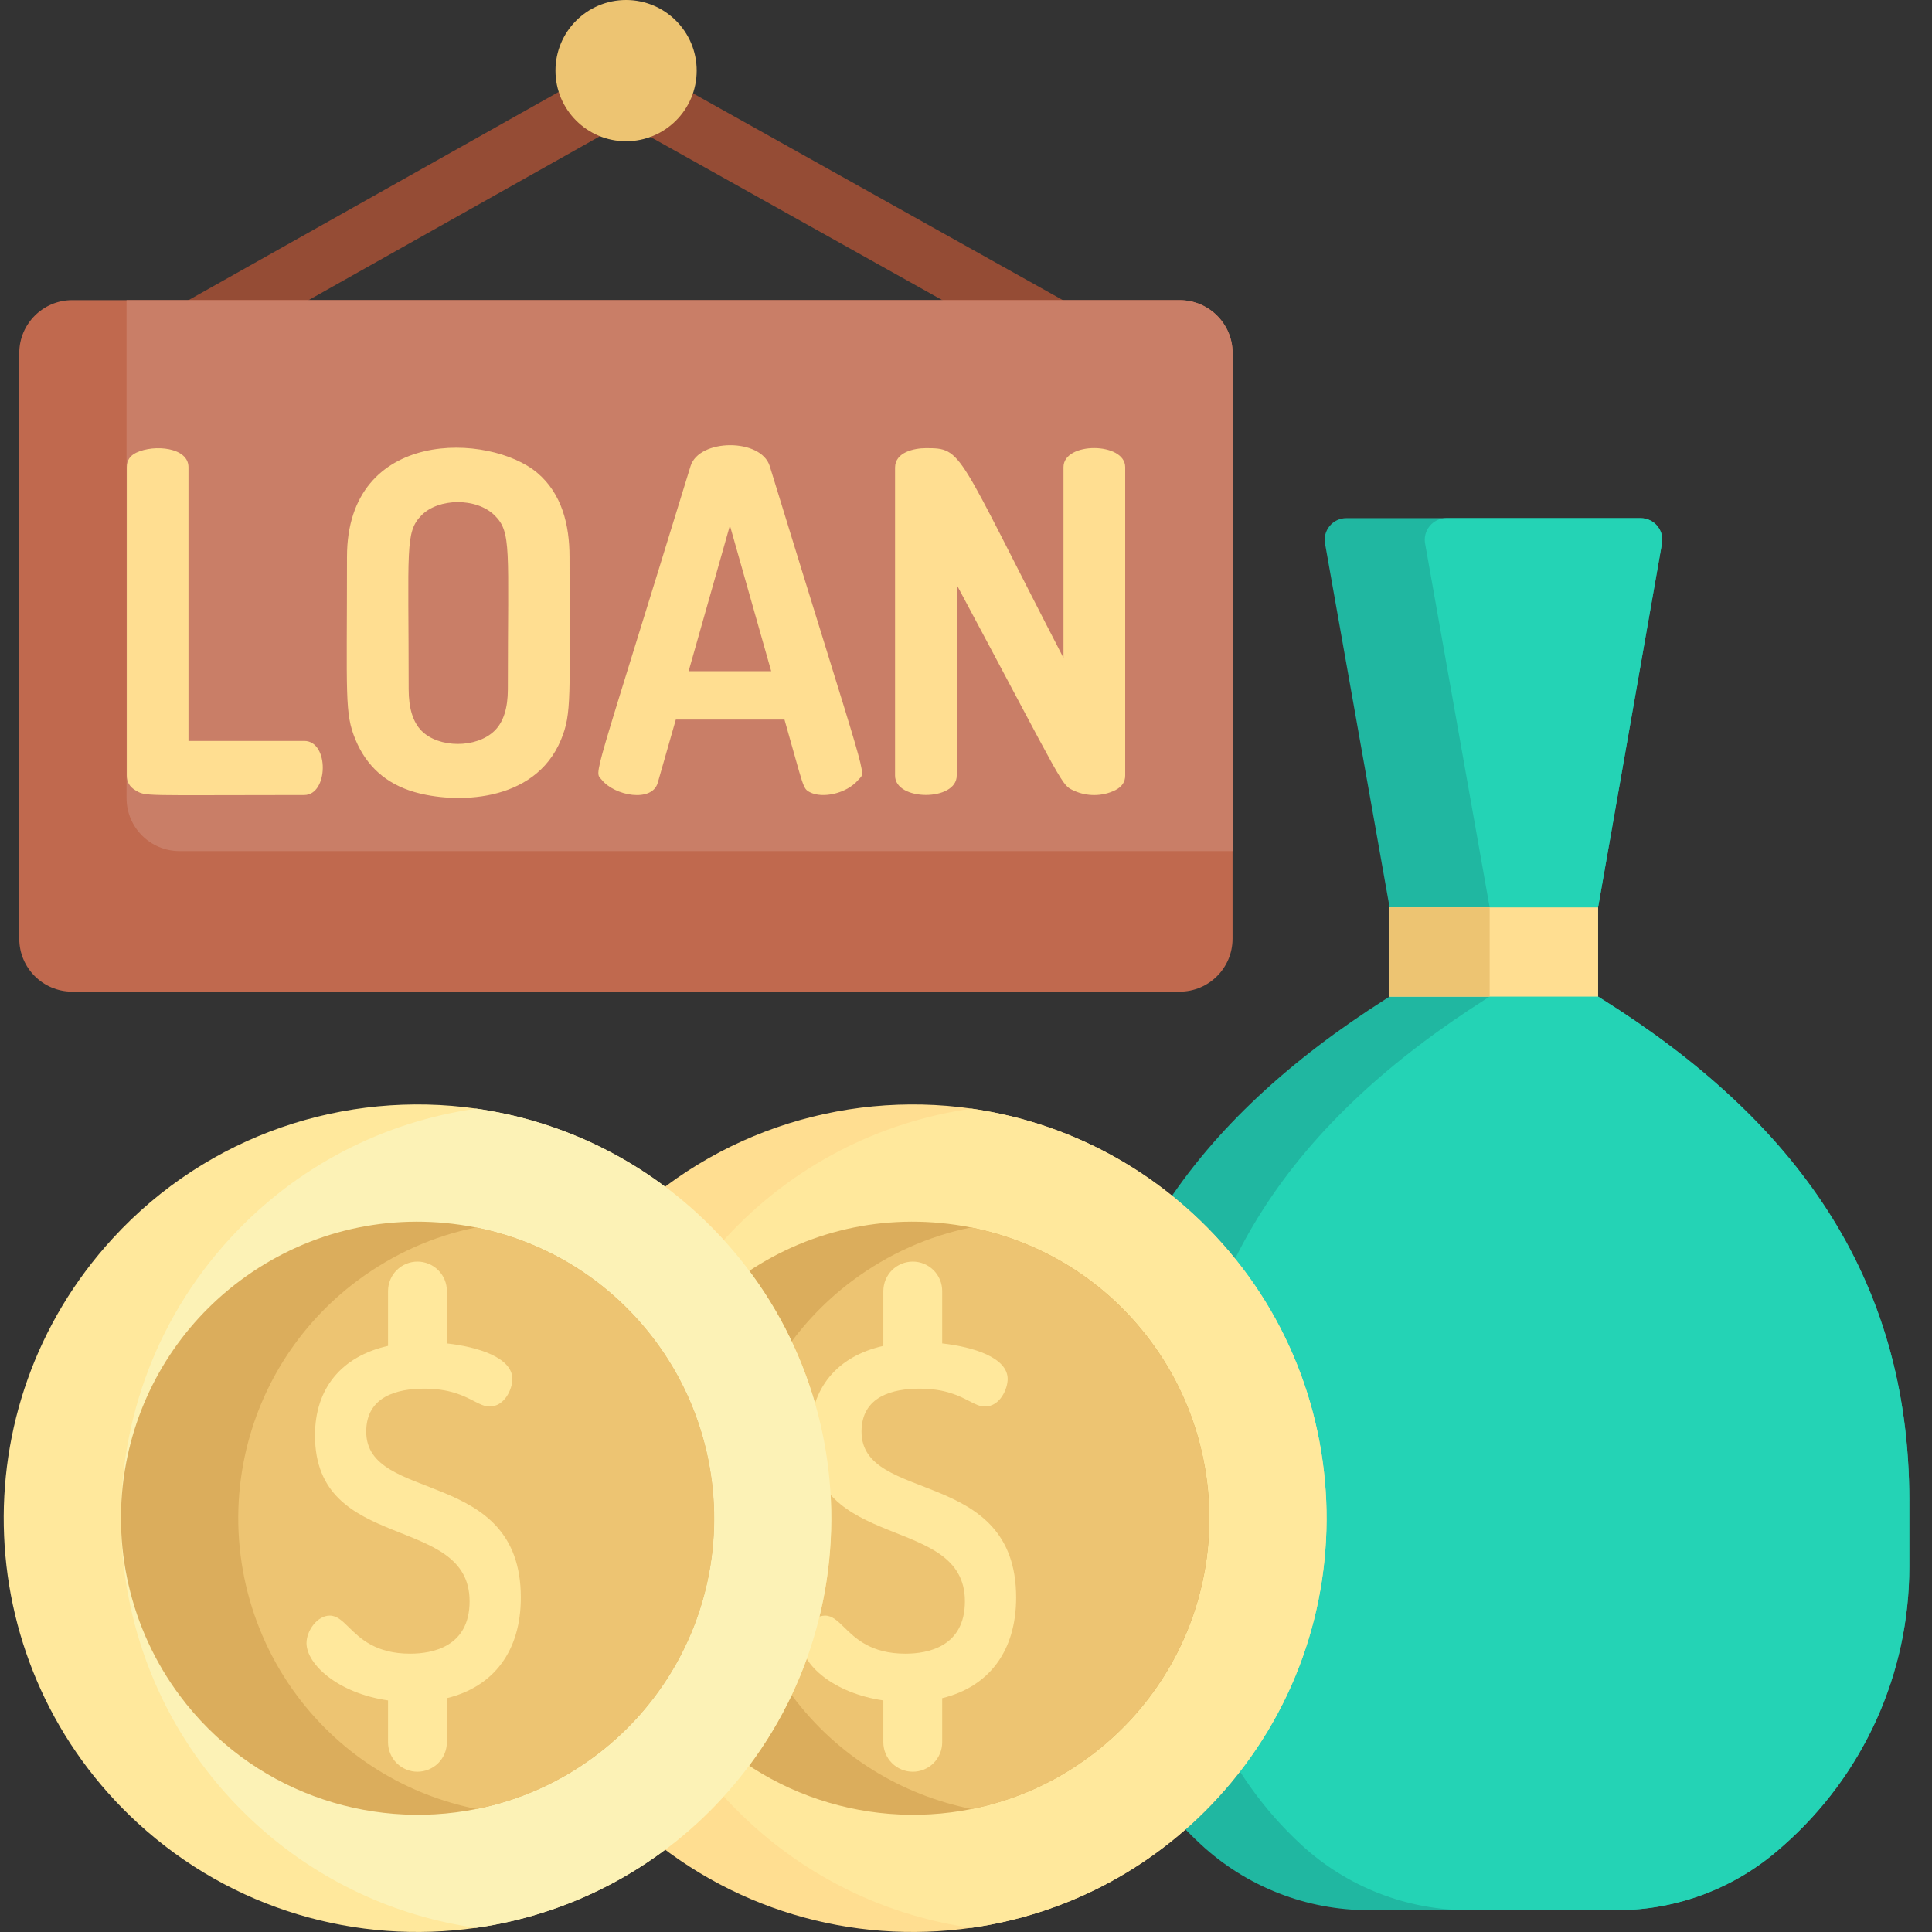 <svg width="65" height="65" viewBox="0 0 65 65" fill="none" xmlns="http://www.w3.org/2000/svg">
<rect x="0" y="0" width="65" height="65" fill="#333333" stroke="none"/>
<g clip-path="url(#clip0_1232_30195)">
<path d="M4.406 11.187L5.375 12.914L21.057 4.092L20.089 2.365L4.406 11.187Z" fill="#954C35"/>
<path d="M21.929 2.365L20.961 4.092L37.369 13.266L38.338 11.54L21.929 2.365Z" fill="#954C35"/>
<path d="M64.237 50.491V52.717C64.237 54.49 63.86 56.242 63.131 57.858C62.401 59.473 61.336 60.915 60.007 62.087L59.888 62.191C58.372 63.528 56.419 64.266 54.398 64.266H46.044C45.01 64.266 43.986 64.073 43.023 63.697C42.06 63.321 41.176 62.769 40.416 62.068C39.147 60.898 38.134 59.478 37.441 57.897C36.748 56.316 36.391 54.608 36.391 52.882V50.423C36.391 42.869 40.253 37.66 46.628 33.607L46.751 33.529V30.527L44.583 18.309C44.488 17.857 44.834 17.432 45.297 17.432H55.197C55.659 17.432 56.005 17.856 55.912 18.308L53.767 30.523V33.529L53.912 33.62C60.338 37.662 64.237 42.9 64.237 50.491Z" fill="#20B7A1"/>
<path d="M64.236 50.491V52.717C64.236 54.49 63.859 56.242 63.13 57.858C62.4 59.473 61.335 60.915 60.006 62.087L59.887 62.191C58.371 63.528 56.418 64.266 54.397 64.266H49.411C48.377 64.266 47.353 64.073 46.39 63.697C45.427 63.321 44.543 62.769 43.783 62.068C42.514 60.898 41.501 59.478 40.808 57.897C40.115 56.316 39.758 54.608 39.758 52.882V50.423C39.758 42.869 43.62 37.66 49.995 33.607L50.118 33.529V30.527L47.95 18.309C47.856 17.857 48.201 17.432 48.664 17.432H55.197C55.658 17.432 56.004 17.856 55.91 18.308L53.767 30.523V33.529L53.911 33.62C60.337 37.662 64.237 42.9 64.237 50.491H64.236Z" fill="#24D3B5"/>
<path d="M46.75 30.529H53.767V33.529H46.75V30.529Z" fill="#FFDE91"/>
<path d="M46.75 30.529H50.118V33.529H46.75V30.529Z" fill="#EDC472"/>
<path d="M40.965 60.493C38.7 62.959 35.753 64.423 32.678 64.859C28.692 65.427 24.493 64.268 21.296 61.333C15.632 56.135 15.256 47.328 20.456 41.665C23.681 38.15 28.296 36.672 32.687 37.298C35.373 37.681 37.975 38.85 40.124 40.824C45.788 46.023 46.164 54.83 40.965 60.493Z" fill="#FFDE91"/>
<path d="M40.965 60.493C38.7 62.96 35.754 64.424 32.678 64.861C29.993 64.478 27.39 63.308 25.241 61.334C19.577 56.136 19.201 47.329 24.401 41.666C26.666 39.199 29.613 37.736 32.687 37.299C35.373 37.682 37.976 38.851 40.125 40.825C45.789 46.024 46.165 54.831 40.965 60.493Z" fill="#FFE89C"/>
<path d="M40.515 52.941C40.051 55.401 38.687 57.581 36.68 59.081C35.499 59.964 34.136 60.572 32.69 60.862C29.027 61.597 25.092 60.238 22.715 57.051C21.047 54.817 20.389 51.965 20.907 49.225C21.372 46.764 22.735 44.583 24.743 43.085C26.879 41.491 29.509 40.825 32.147 41.207C32.322 41.232 32.498 41.263 32.67 41.297C35.093 41.78 37.222 43.121 38.709 45.115C40.375 47.348 41.034 50.201 40.515 52.941Z" fill="#DBAD5C"/>
<path d="M40.512 52.941C40.047 55.401 38.684 57.581 36.677 59.081C35.496 59.964 34.133 60.573 32.687 60.862C30.355 60.395 28.182 59.102 26.652 57.051C24.985 54.817 24.326 51.965 24.845 49.225C25.311 46.764 26.673 44.583 28.681 43.085C29.884 42.189 31.24 41.586 32.667 41.297C35.089 41.78 37.219 43.121 38.705 45.115C40.372 47.348 41.031 50.202 40.512 52.941Z" fill="#EDC472"/>
<path d="M34.187 53.748C34.187 49.339 28.985 50.603 28.985 48.166C28.985 46.971 30.047 46.72 30.937 46.72C31.798 46.72 32.266 46.962 32.609 47.138C32.807 47.24 32.964 47.321 33.135 47.321C33.646 47.321 33.902 46.728 33.902 46.396C33.902 45.675 32.748 45.315 31.699 45.198V43.435C31.699 43.173 31.595 42.921 31.409 42.735C31.224 42.55 30.972 42.445 30.709 42.445C30.447 42.445 30.195 42.55 30.009 42.735C29.824 42.921 29.72 43.173 29.719 43.435V45.281C28.16 45.633 27.261 46.704 27.261 48.293C27.261 52.274 32.463 50.903 32.463 53.873C32.463 55.407 31.21 55.636 30.463 55.636C29.304 55.636 28.781 55.123 28.399 54.747C28.184 54.537 28 54.355 27.76 54.355C27.338 54.355 26.977 54.864 26.977 55.281C26.977 55.985 28.022 56.964 29.719 57.209V58.618C29.719 58.748 29.745 58.877 29.795 58.997C29.844 59.117 29.917 59.226 30.009 59.318C30.101 59.41 30.21 59.483 30.33 59.532C30.451 59.582 30.579 59.608 30.709 59.608C30.972 59.608 31.224 59.504 31.409 59.318C31.595 59.132 31.699 58.88 31.699 58.618V57.133C33.277 56.749 34.187 55.543 34.187 53.748Z" fill="#FFE89C"/>
<path d="M24.301 60.493C22.036 62.959 19.089 64.423 16.014 64.859C12.028 65.427 7.829 64.268 4.632 61.333C-1.032 56.135 -1.408 47.328 3.792 41.665C7.017 38.15 11.632 36.672 16.023 37.298C18.709 37.681 21.311 38.85 23.46 40.824C29.124 46.023 29.5 54.83 24.301 60.493Z" fill="#FFE89C"/>
<path d="M24.301 60.493C22.037 62.96 19.089 64.424 16.015 64.861C13.329 64.478 10.726 63.308 8.577 61.334C2.913 56.136 2.537 47.329 7.737 41.666C10.002 39.199 12.948 37.736 16.024 37.299C18.709 37.682 21.312 38.851 23.461 40.825C29.125 46.024 29.501 54.831 24.301 60.493Z" fill="#FCF2B6"/>
<path d="M23.851 52.941C23.387 55.401 22.023 57.581 20.016 59.081C18.835 59.964 17.472 60.572 16.026 60.862C12.363 61.597 8.428 60.238 6.051 57.051C4.383 54.817 3.725 51.965 4.243 49.225C4.708 46.764 6.071 44.583 8.079 43.085C10.215 41.491 12.845 40.825 15.483 41.207C15.658 41.232 15.834 41.263 16.006 41.297C18.428 41.78 20.558 43.121 22.045 45.115C23.711 47.348 24.37 50.201 23.851 52.941H23.851Z" fill="#DBAD5C"/>
<path d="M23.856 52.941C23.391 55.401 22.028 57.581 20.02 59.081C18.84 59.964 17.477 60.573 16.031 60.862C13.699 60.395 11.525 59.102 9.995 57.051C8.329 54.817 7.67 51.965 8.189 49.225C8.655 46.764 10.017 44.583 12.025 43.085C13.227 42.189 14.584 41.586 16.011 41.297C18.433 41.78 20.563 43.121 22.049 45.115C23.716 47.348 24.374 50.202 23.856 52.941H23.856Z" fill="#EDC472"/>
<path d="M17.523 53.748C17.523 49.339 12.321 50.603 12.321 48.166C12.321 46.971 13.383 46.72 14.273 46.72C15.134 46.72 15.602 46.962 15.945 47.138C16.143 47.24 16.3 47.321 16.471 47.321C16.982 47.321 17.238 46.728 17.238 46.396C17.238 45.675 16.084 45.315 15.035 45.198V43.435C15.035 43.173 14.931 42.921 14.745 42.735C14.559 42.55 14.308 42.445 14.045 42.445C13.915 42.445 13.787 42.471 13.666 42.521C13.546 42.57 13.437 42.643 13.345 42.735C13.253 42.827 13.18 42.936 13.131 43.056C13.081 43.176 13.055 43.305 13.055 43.435V45.281C11.496 45.633 10.597 46.704 10.597 48.293C10.597 52.274 15.799 50.903 15.799 53.873C15.799 55.407 14.546 55.636 13.799 55.636C12.64 55.636 12.117 55.123 11.735 54.747C11.521 54.537 11.336 54.355 11.095 54.355C10.674 54.355 10.312 54.864 10.312 55.281C10.312 55.985 11.358 56.964 13.055 57.209V58.618C13.055 58.88 13.16 59.132 13.345 59.318C13.531 59.503 13.783 59.608 14.045 59.608C14.307 59.608 14.559 59.503 14.745 59.318C14.93 59.132 15.034 58.88 15.034 58.618V57.133C16.613 56.749 17.523 55.543 17.523 53.748Z" fill="#FFE89C"/>
<path d="M41.468 11.879V31.582C41.468 32.566 40.671 33.363 39.687 33.363H2.43C1.447 33.363 0.648 32.566 0.648 31.582V11.879C0.648 10.897 1.447 10.098 2.43 10.098H39.686C40.671 10.098 41.468 10.897 41.468 11.879H41.468Z" fill="#C0694E"/>
<path d="M41.472 11.879V28.634H6.04C5.056 28.634 4.258 27.837 4.258 26.852V10.098H39.69C40.675 10.098 41.472 10.897 41.472 11.879Z" fill="#C97E67"/>
<path d="M10.237 24.929H6.341V15.717C6.341 15.05 5.19 14.942 4.585 15.23C4.372 15.331 4.266 15.493 4.266 15.717V26.094C4.266 26.307 4.359 26.469 4.545 26.581C4.918 26.805 4.688 26.748 10.236 26.748C11.052 26.748 11.082 24.928 10.237 24.928V24.929ZM18.076 15.908C16.481 14.564 11.674 14.378 11.674 18.734C11.674 23.464 11.589 23.99 11.961 24.888C12.33 25.778 12.989 26.367 13.932 26.644C15.271 27.038 17.979 27.049 18.874 24.888C19.244 23.993 19.161 23.477 19.161 18.734C19.161 17.657 18.903 16.607 18.076 15.908H18.076ZM17.086 23.188C17.086 23.827 16.937 24.293 16.639 24.585C16.032 25.182 14.755 25.171 14.18 24.585C13.893 24.293 13.749 23.827 13.749 23.188C13.749 18.439 13.622 17.905 14.18 17.337C14.752 16.755 16.026 16.736 16.639 17.337C17.217 17.906 17.086 18.441 17.086 23.188ZM23.232 15.685C19.881 26.604 19.986 25.912 20.246 26.237C20.676 26.775 21.936 27.012 22.13 26.334L22.737 24.21H26.393C27.049 26.506 27.002 26.525 27.247 26.653C27.661 26.869 28.475 26.714 28.884 26.23C29.145 25.919 29.271 26.678 25.898 15.685C25.609 14.735 23.515 14.751 23.232 15.685ZM23.168 22.581L24.557 17.68L25.946 22.581H23.168ZM35.78 15.717V22.135C32.162 15.14 32.404 15.078 31.151 15.078C30.756 15.078 30.113 15.213 30.113 15.732V26.094C30.113 26.96 32.188 26.965 32.188 26.094V19.676C35.897 26.611 35.69 26.397 36.14 26.605C36.549 26.794 37.084 26.808 37.529 26.581C37.747 26.469 37.856 26.307 37.856 26.094V15.717C37.856 14.87 35.78 14.853 35.78 15.717Z" fill="#FFDE91"/>
<path d="M23.439 2.376C23.439 3.688 22.375 4.752 21.063 4.752C19.751 4.752 18.688 3.688 18.688 2.376C18.688 1.064 19.75 0 21.063 0C22.375 0 23.439 1.064 23.439 2.376Z" fill="#EDC472"/>
</g>
<defs>
<clipPath id="clip0_1232_30195">
<rect width="65" height="65" fill="white"/>
</clipPath>
</defs>
</svg>
